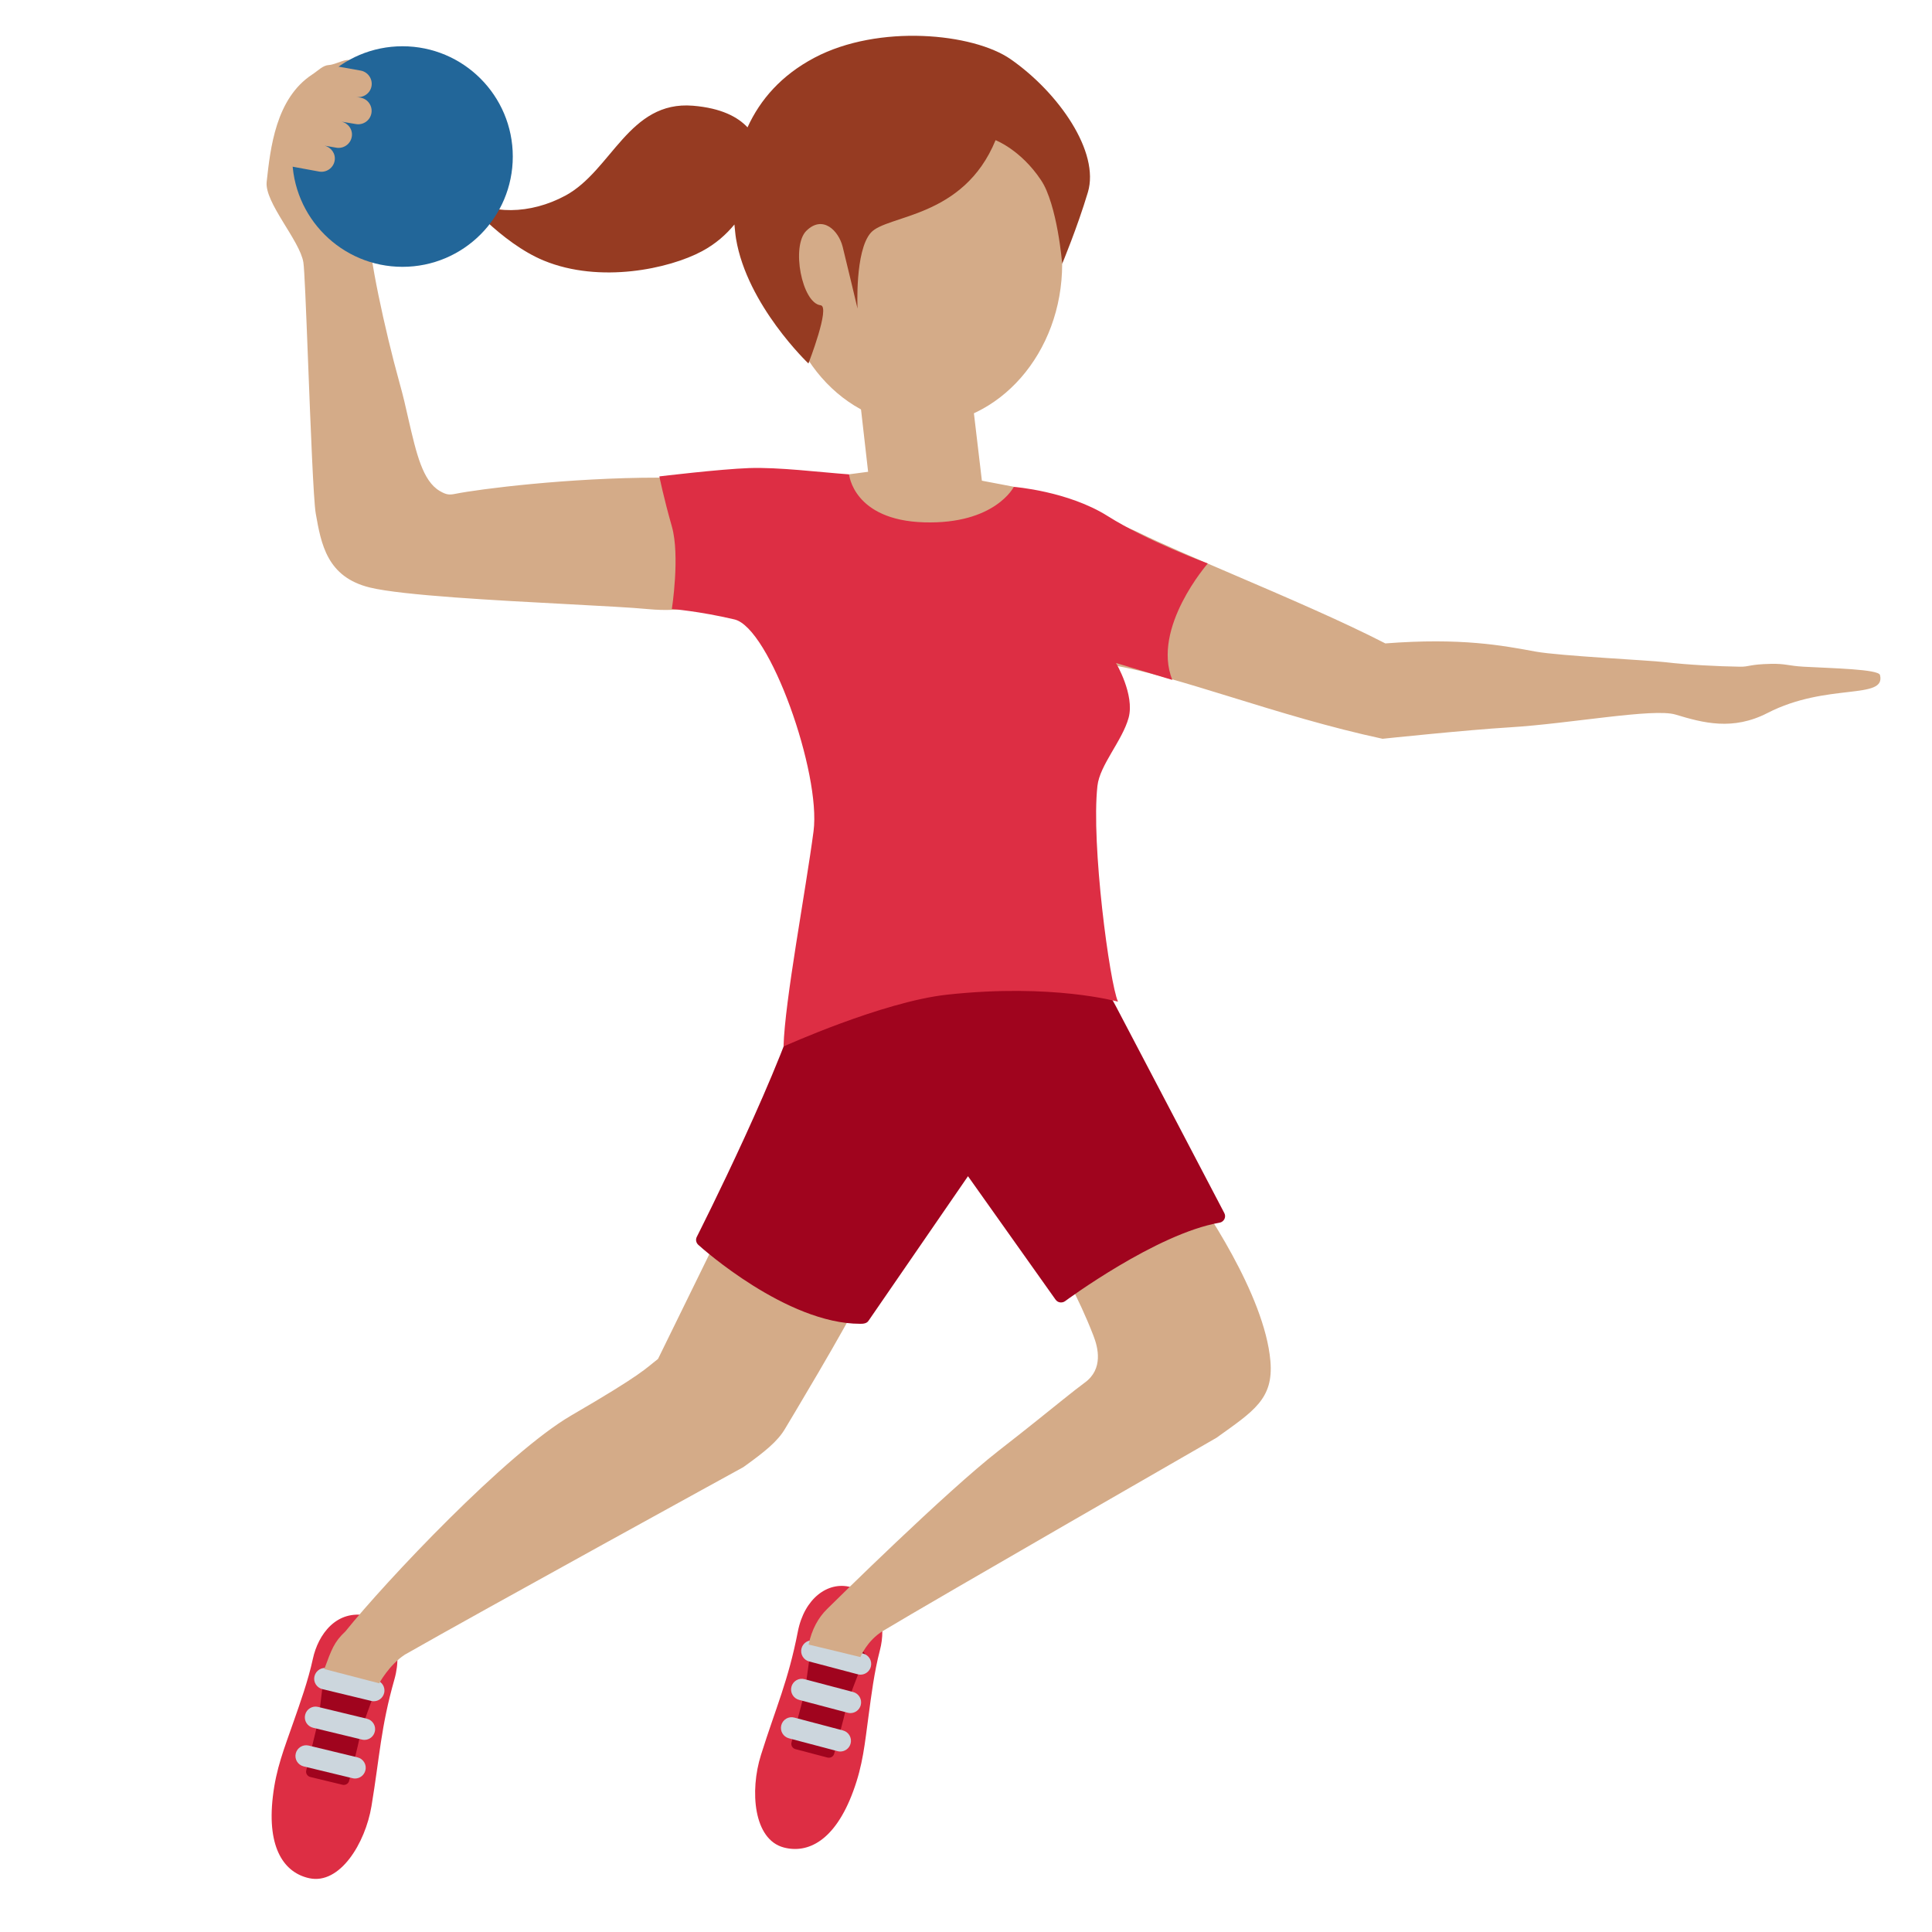 <svg xmlns="http://www.w3.org/2000/svg" viewBox="0 0 36 36"><path fill="#DD2E44" d="M7.35 31.29c-.257.905-.272 1.425-.428 2.365-.115.69-.588 1.466-1.158 1.343-.452-.097-.795-.538-.68-1.52.061-.525.205-.877.393-1.416.108-.311.264-.74.353-1.153.097-.45.438-.928 1.018-.802.43.091.673.58.502 1.183z"/><path fill="#A0041E" d="M6.059 31.084c.024-.017.237-.141.55-.054.313.087.425.267.44.293.014.027-.289.776-.332.985-.044.223-.205.849-.212.876-.013.054-.069.086-.125.072l-.597-.144c-.056-.014-.09-.068-.077-.122l.205-.845c.057-.235.123-1.044.148-1.061z"/><path fill="#CCD6DD" d="M6.615 33.14c-.016 0-.031-.002-.047-.006l-.91-.22c-.107-.026-.174-.134-.147-.241.026-.107.134-.173.241-.147l.91.22c.107.026.174.134.147.241-.022.091-.103.153-.194.153zm.175-.72c-.016 0-.031-.002-.047-.006l-.91-.22c-.107-.026-.174-.134-.147-.241.025-.107.135-.174.241-.147l.91.22c.107.026.174.134.147.241-.022.092-.103.153-.194.153zm.174-.72c-.016 0-.031-.002-.047-.006l-.91-.22c-.107-.026-.174-.134-.147-.241s.134-.174.241-.147l.91.22c.107.026.174.134.147.241-.022.092-.103.153-.194.153z"/><path fill="#DD2E44" d="M14.867 30.401c-.18.923-.402 1.394-.688 2.302-.21.667-.139 1.573.425 1.722.447.118.953-.12 1.294-1.047.183-.496.214-.875.291-1.441.044-.326.1-.78.207-1.188.117-.445.029-1.025-.545-1.176-.425-.113-.864.213-.984.828z"/><path fill="#A0041E" d="M15.138 30.571c.024-.017.24-.136.551-.043.311.094.42.275.434.302.013.027-.304.77-.351.978-.049.222-.221.845-.229.871-.014.054-.071.084-.126.07l-.594-.156c-.056-.015-.089-.07-.075-.124l.221-.841c.062-.233.144-1.041.169-1.057z"/><path fill="#CCD6DD" d="M15.657 32.637c-.017 0-.034-.002-.051-.007l-.905-.239c-.107-.028-.171-.137-.143-.244.027-.106.137-.172.244-.142l.905.239c.107.028.171.137.143.244-.023.089-.104.149-.193.149zm.189-.716c-.017 0-.034-.002-.051-.007l-.905-.239c-.107-.028-.171-.137-.143-.244.027-.106.138-.172.244-.142l.905.239c.107.028.171.137.143.244-.023.089-.104.149-.193.149zm.188-.716c-.017 0-.034-.002-.051-.007l-.905-.239c-.107-.028-.171-.137-.143-.244.028-.106.139-.173.244-.142l.905.239c.107.028.171.137.143.244-.023.089-.104.149-.193.149z"/><g fill="#D4AB88"><path d="M16.042 24.146l-2.5-1.438-1.281 2.614c-.24.185-.28.276-1.615 1.052-1.203.699-3.46 3.091-4.21 4.025-.213.198-.259.341-.393.701l1.023.266s.182-.34.476-.533c1.438-.821 6.309-3.495 6.309-3.495.394-.283.64-.478.78-.72 0 0 1.192-1.979 1.411-2.472zm6.037-2.159L19.578 23.3c.171.271.513.854.797 1.59.083.213.191.618-.163.874-.2.146-.59.466-.889.704-.204.163-.438.349-.714.563-.997.778-3.032 2.787-3.198 2.951-.166.164-.283.377-.344.662.087.019.965.233.965.233s.123-.307.421-.487c.929-.561 6.214-3.599 6.214-3.599.69-.495 1.067-.722 1.005-1.432-.108-1.24-1.263-2.915-1.593-3.372zM13.576 9.322c-.267-.28-.705-.422-1.299-.422-1.689 0-3.358.215-3.783.3-.118.024-.173.024-.301-.052-.318-.188-.434-.696-.583-1.34-.048-.217-.101-.446-.165-.672-.279-1.001-.588-2.46-.55-2.736.054-.385-.312-3.22-.356-3.263-.071-.07-.274.067-.413.075-.111.007-.19.098-.308.176-.682.447-.78 1.376-.849 2-.042.386.62 1.095.684 1.502.02.133.047.804.089 1.888.044 1.135.099 2.549.141 2.788.101.572.208 1.186 1.01 1.382.604.147 2.378.241 3.673.309.65.035 1.213.064 1.512.093.647.062 1.198-.058 1.515-.331.192-.167.296-.389.309-.66.017-.443-.091-.793-.326-1.037zm20.031 3.101c-.285-.016-.335-.059-.612-.053-.406.009-.393.056-.577.053-.399-.006-.967-.034-1.387-.084-.31-.037-1.968-.116-2.419-.198-.614-.113-1.384-.261-2.798-.152-.794-.409-1.869-.87-2.823-1.279-.699-.3-1.359-.583-1.802-.8-.223-.109-.442-.165-.652-.165-.156 0-.308.031-.449.092-.325.141-.568.43-.686.813-.043.142-.162.638.108 1.073.216.347.624.573 1.214.671.618.102 1.367.333 2.234.6.857.265 1.82.561 2.804.772 0 0 1.555-.164 2.367-.213 1.124-.068 2.682-.362 3.092-.238.518.157 1.068.303 1.715-.03 1.106-.569 2.212-.236 2.095-.707-.028-.109-.881-.125-1.424-.155zm-15.78-7.43c-.062-.564-.59-1-1.148-.934-.564.062-.977.558-.914 1.122l.411 3.61-.355.047s-.363 1.057 1.449 1.057 1.621-.825 1.621-.825l-.595-.113-.469-3.964z"/><ellipse cx="17.167" cy="4.917" rx="2.625" ry="3"/></g><path fill="#963B22" d="M18.833 1.104c-.699-.487-2.461-.66-3.656-.029-.615.325-1.011.778-1.248 1.298-.181-.193-.487-.359-1.016-.403-1.196-.099-1.513 1.208-2.378 1.675-.653.352-1.4.364-1.921.013 0 0 .716.867 1.52 1.198 1.045.43 2.333.154 2.947-.175.258-.138.452-.314.604-.498.01.089.015.177.03.266.207 1.24 1.349 2.324 1.349 2.324s.414-1.064.227-1.085c-.347-.039-.555-1.105-.264-1.389.306-.299.6 0 .675.3s.277 1.151.277 1.151-.052-1.076.248-1.414c.3-.337 1.724-.262 2.324-1.724 0 0 .47.179.845.742.309.464.396 1.562.396 1.562s.283-.678.479-1.333c.225-.749-.542-1.855-1.438-2.479z"/><g fill="#A0041E"><path d="M15.104 18.375c-.318 1.396-2.009 4.729-2.009 4.729s1.639 1.477 2.987 1.437l1.954-2.841 1.735 2.446s1.713-1.274 2.931-1.485c0 0-1.666-3.182-2.023-3.856-.357-.674-1.057-1.547-1.057-1.547s-4.27.028-4.518 1.117z"/><path d="M16.028 24.667c-1.37 0-2.949-1.41-3.016-1.471-.042-.038-.054-.099-.028-.149.017-.033 1.688-3.335 1.998-4.7.263-1.152 4.193-1.211 4.64-1.214h.001c.038 0 .074.017.098.047.028.036.712.89 1.07 1.566.356.675 2.022 3.857 2.022 3.857.019.035.02.077.002.113-.018.035-.052.061-.091.067-1.176.204-2.861 1.45-2.879 1.463-.027.02-.062.026-.094.022-.033-.005-.062-.023-.082-.051l-1.632-2.3-1.853 2.693c-.032.051-.098.058-.156.057zm-2.777-1.595c.32.271 1.65 1.337 2.765 1.345l1.918-2.788c.023-.033.062-.054.102-.054h.001c.041 0 .079.02.102.053l1.662 2.343c.373-.267 1.665-1.15 2.715-1.398-.332-.633-1.635-3.122-1.945-3.709-.301-.567-.858-1.29-1.008-1.479-1.617.018-4.174.305-4.336 1.019-.293 1.284-1.702 4.122-1.976 4.668z"/></g><path fill="#DD2E44" d="M13.956 8.722c.549-.02 1.321.078 1.865.117 0 0 .078.855 1.399.894 1.321.039 1.671-.661 1.671-.661s1.01.078 1.749.544c.738.466 1.865.884 1.865.884s-1.049 1.197-.661 2.169l-1.049-.315s.352.593.235 1.021c-.117.427-.538.88-.581 1.269-.12 1.082.227 3.672.383 4.021 0 0-1.225-.346-3.191-.13-1.201.133-3.041.965-3.041.965.022-.842.413-2.902.559-4.01.142-1.079-.814-3.793-1.474-3.948-.661-.155-1.166-.194-1.166-.194s.155-.994 0-1.538-.233-.933-.233-.933 1.121-.135 1.67-.155z"/><circle fill="#269" cx="7.5" cy="2.917" r="2.055"/><path fill="#D4AB88" d="M6.718 1.82l-.079-.013c.133.02.261-.069.284-.203.023-.135-.068-.265-.204-.289l-.513-.091-.825.901-.25.922.817.15c.135.023.265-.068.288-.204.022-.129-.064-.248-.189-.279l.22.038c.135.023.265-.068.288-.204.023-.131-.065-.253-.193-.282l.271.046c.135.023.265-.068.288-.204s-.068-.265-.203-.288z"/></svg>